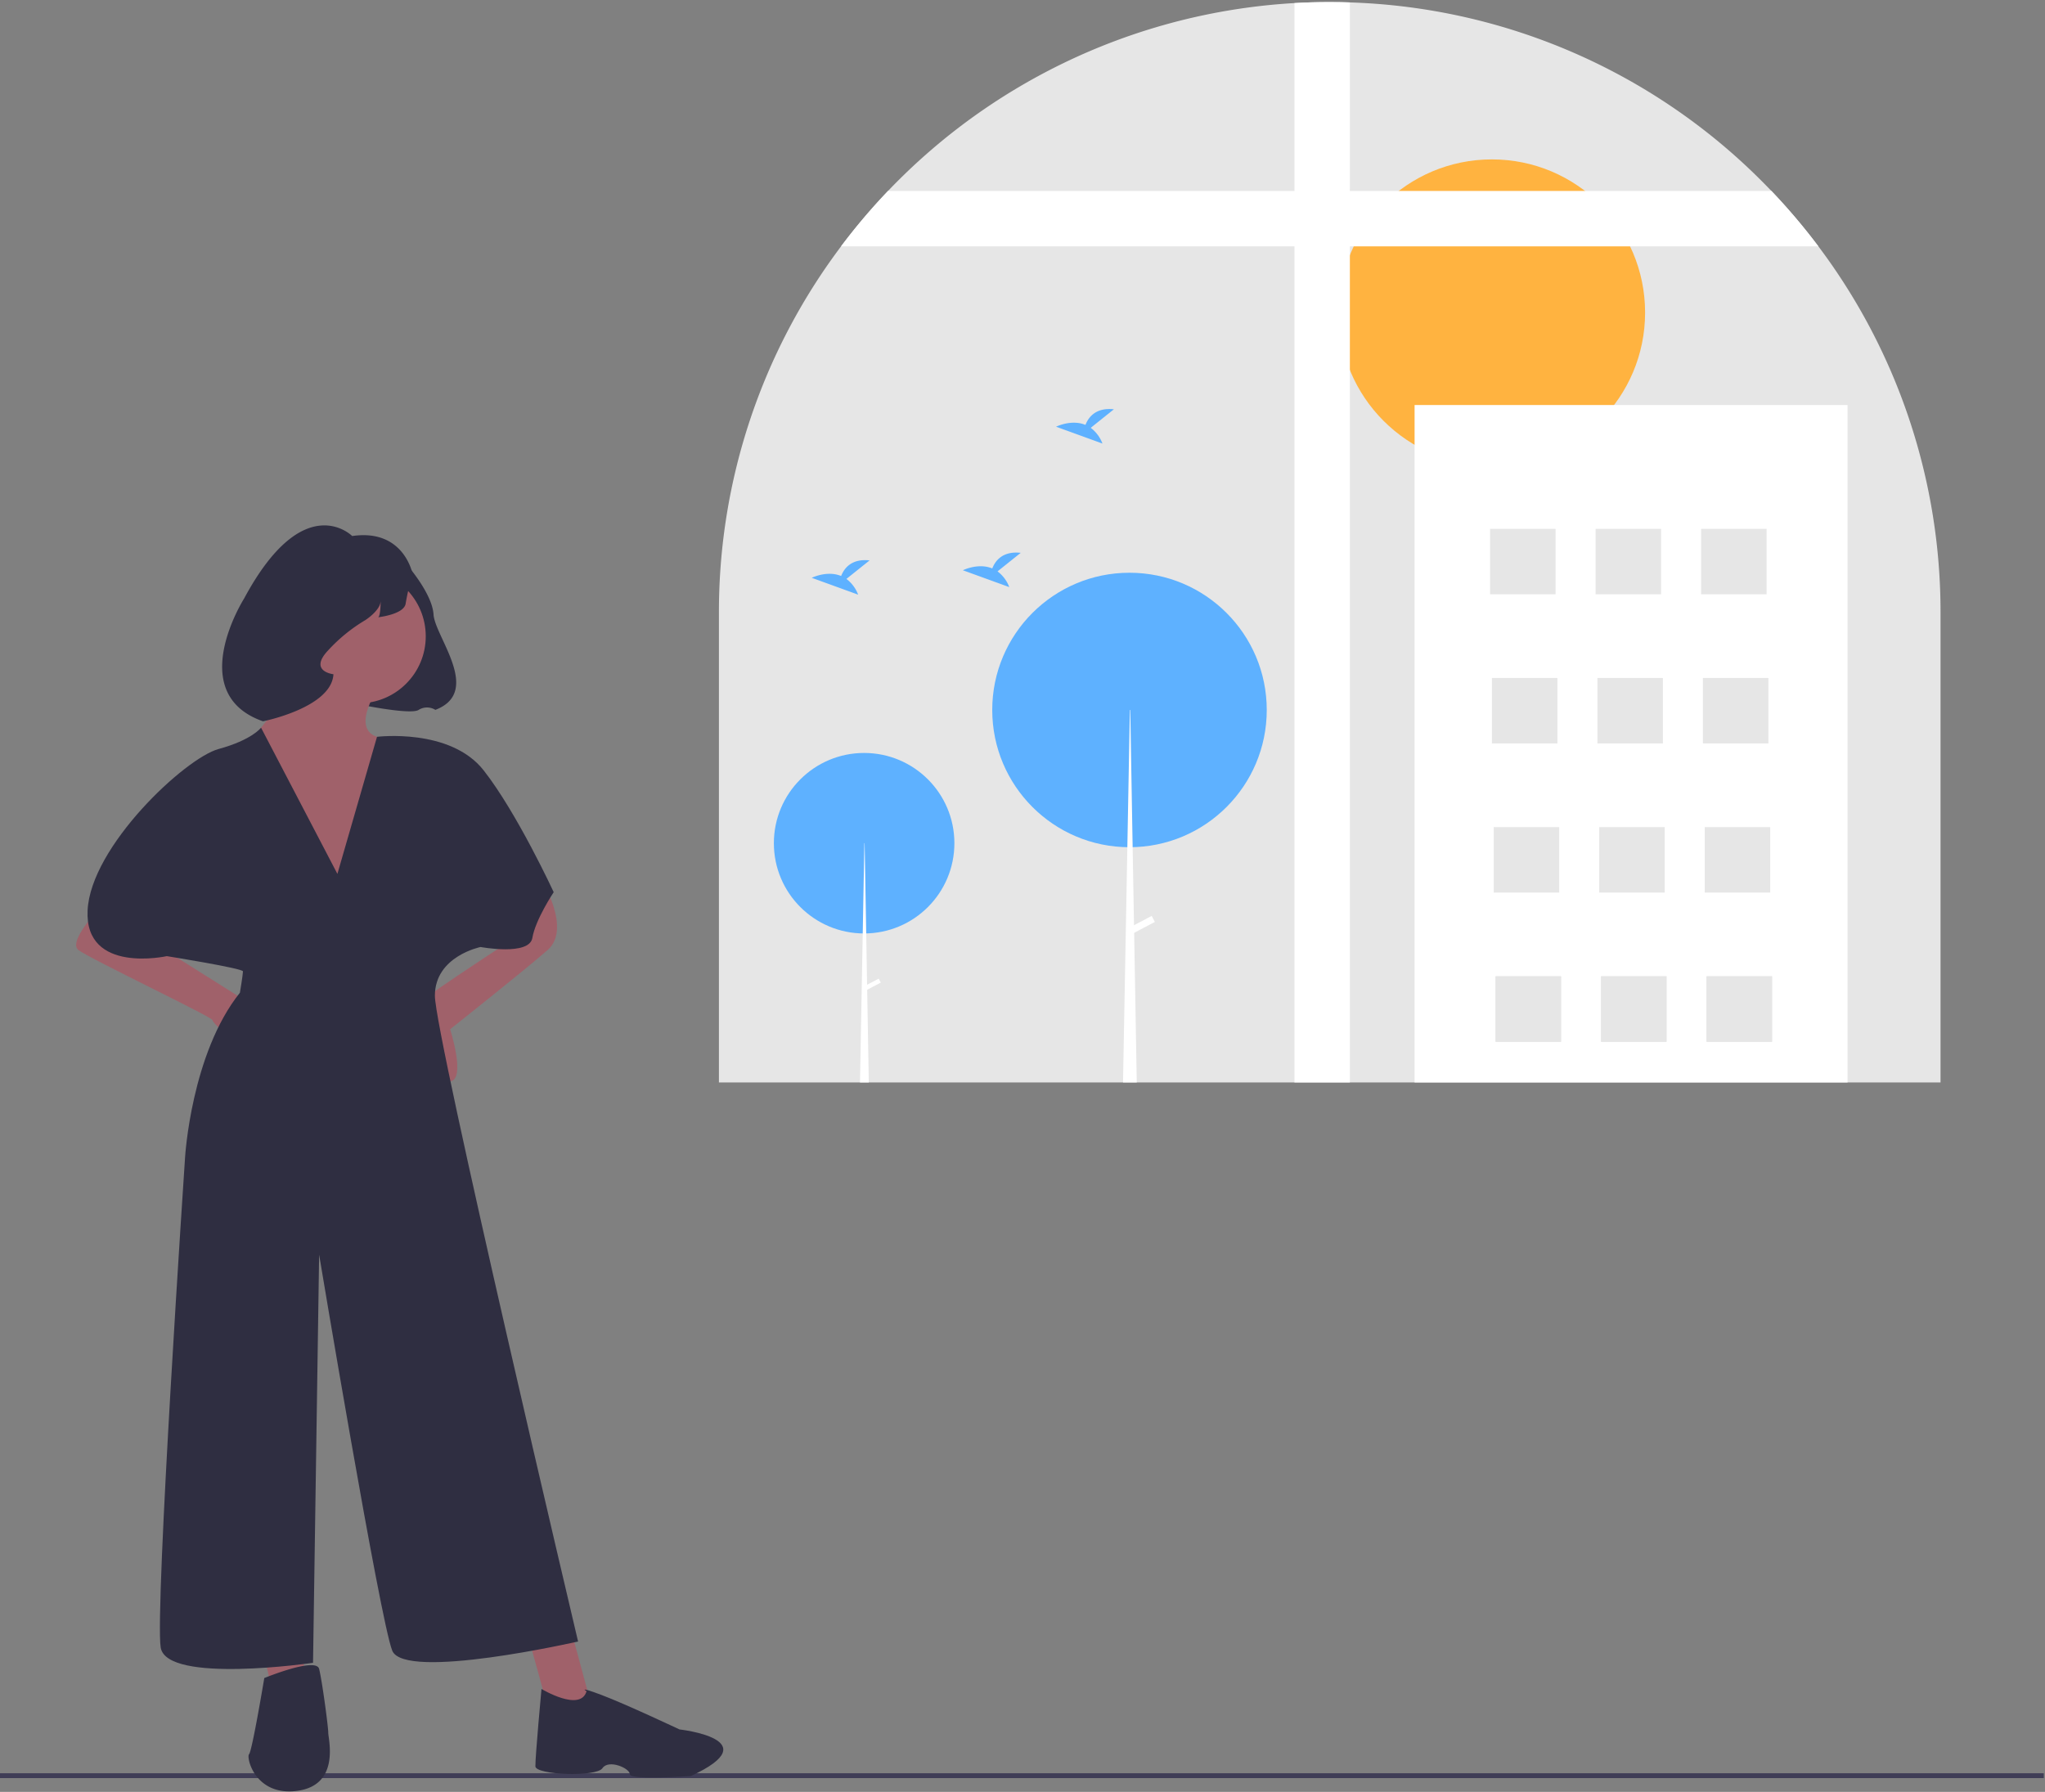 <svg xmlns="http://www.w3.org/2000/svg" width="841" height="737" fill="none"><rect width="100%" height="100%" fill="#808080" stroke="none"/><g clip-path="url(#KqnvwOVW__a)"><path fill="#3F3D56" d="M840.5 729.342H0v2h840.5z"/><path fill="#E6E6E6" d="M798.037 252.043v193.18h-502.38v-193.18a250 250 0 0 1 50.23-150.72 251.15 251.15 0 0 1 186.46-100.06q7.185-.42 14.5-.41c2.77 0 5.54.04 8.28.14a250.36 250.36 0 0 1 169.33 73.43c1.36 1.36 2.69 2.73 4.03 4.11a253 253 0 0 1 19.32 22.79 250.06 250.06 0 0 1 50.23 150.72"/><path fill="#FFB340" d="M613.541 191.56c34.794 0 63-28.206 63-63s-28.206-63-63-63-63 28.206-63 63 28.206 63 63 63"/><path fill="#fff" d="M555.13.995V445.22h-22.788V1.264q7.194-.42 14.501-.414c2.776 0 5.542.041 8.287.145"/><path fill="#fff" d="M747.806 101.325H345.883a252 252 0 0 1 19.318-22.788h363.286a252 252 0 0 1 19.319 22.788m11.99 65.258h-178.05v278.64h178.05z"/><path fill="#E6E6E6" d="M639.725 217.506h-26.932v26.932h26.932zm43.391 0h-26.932v26.932h26.932zm43.39 0h-26.932v26.932h26.932zm-86.033 61.345h-26.932v26.932h26.932zm43.391 0h-26.932v26.932h26.932zm43.39 0h-26.932v26.932h26.932zm-86.033 61.346h-26.932v26.932h26.932zm43.391 0H657.68v26.932h26.932zm43.391 0H701.07v26.932h26.933zm-86.034 61.345h-26.932v26.932h26.932zm43.391 0h-26.932v26.932h26.932zm43.391 0h-26.933v26.932h26.933z"/><path fill="#E6E6E6" d="M641.969 401.542h-26.932v26.932h26.932zm43.391 0h-26.932v26.932h26.932zm43.391 0h-26.933v26.932h26.933z"/><path fill="#5EB1FF" d="M355.371 383.931c20.501 0 37.119-16.619 37.119-37.119 0-20.501-16.618-37.12-37.119-37.12-20.5 0-37.119 16.619-37.119 37.12s16.619 37.119 37.119 37.119"/><path fill="#fff" d="M357.288 445.222h-3.62l1.13-61.3.68-37.11h.1l.65 37.11.36 21.111.04 2.049z"/><path fill="#fff" d="m362.232 404.134-.855-1.624-6.136 3.231.855 1.624z"/><path fill="#5EB1FF" d="M464.501 348.462c31.175 0 56.446-25.272 56.446-56.446 0-31.175-25.271-56.447-56.446-56.447s-56.446 25.272-56.446 56.447c0 31.174 25.272 56.446 56.446 56.446"/><path fill="#fff" d="M467.488 445.223h-5.65l1.17-63.61.61-33.16 1.04-56.44h.16l.98 56.43.56 32.11.06 3.12z"/><path fill="#fff" d="m474.935 379.186-1.3-2.47-9.331 4.912 1.3 2.47z"/><path fill="#5EB1FF" d="m348.079 238.116 9.535-7.626c-7.407-.818-10.451 3.222-11.697 6.42-5.787-2.403-12.087.746-12.087.746l19.079 6.927a14.45 14.45 0 0 0-4.83-6.467m100.475-62.15 9.535-7.626c-7.408-.818-10.451 3.222-11.697 6.42-5.787-2.403-12.087.746-12.087.746l19.078 6.927a14.44 14.44 0 0 0-4.829-6.467m-38.325 59.043 9.536-7.627c-7.408-.817-10.452 3.223-11.697 6.421-5.787-2.403-12.088.746-12.088.746l19.079 6.926a14.43 14.43 0 0 0-4.83-6.466"/><path fill="#2F2E41" d="M145.795 289.34s22.962 4.917 26.39 2.632a6.45 6.45 0 0 1 6.857 0c19.426-7.428-.178-30.08-.749-39.221-.572-9.142-11.999-21.712-11.999-21.712z"/><path fill="#A0616A" d="M124.975 267.977c0 12.528-25.057 40.091-25.057 40.091l47.608 73.918s18.793-75.171 7.517-78.929c-11.276-3.759 1.253-21.299 1.253-21.299zM69.85 392.009l33.827 21.298-8.77 13.782s-7.517-6.265-7.517-7.518c0-1.252-50.114-25.057-55.126-28.815-5.011-3.759 11.276-20.046 11.276-20.046zm134.861-1.669s-33.38 21.714-34.633 24.22 8.77 31.321 15.177 30.22-.143-21.45-.143-21.45 30.068-23.804 40.091-32.574-2.506-28.816-2.506-28.816zm13.221 285.301 7.561 27.432 17.977-.749-9.252-34.199zm-111.748-5.5 6.264 27.562h12.529v-27.562z"/><path fill="#A0616A" d="M147.527 289.276c15.223 0 27.563-12.341 27.563-27.563s-12.34-27.563-27.563-27.563-27.562 12.341-27.562 27.563 12.34 27.563 27.562 27.563"/><path fill="#2F2E41" d="M107.354 299.299s-3.676 5.01-17.457 8.769c-13.782 3.758-52.62 40.091-53.873 66.401s32.574 18.792 32.574 18.792 31.321 5.012 31.321 6.265c0 1.252-1.252 8.769-1.252 8.769-20.046 25.057-22.552 67.654-22.552 67.654S63.587 662.623 66.093 677.657c2.505 15.034 62.642 6.264 62.642 6.264l2.505-167.881s25.057 150.341 30.069 162.87c5.011 12.528 76.423-3.759 76.423-3.759s-58.884-249.316-58.884-265.603 18.793-20.045 18.793-20.045 20.046 3.758 21.298-3.759c1.253-7.517 8.77-18.792 8.77-18.792s-15.034-32.574-28.815-50.114-43.85-13.782-43.85-13.782l-16.287 56.378zm115.331 395.368s-2.584 27.877-2.505 31.838c.07 3.535 25.07 4.508 27.575.749 2.506-3.758 11.276 0 11.276 2.506s25.057.736 25.057.736c32.574-15.034-4.663-19.182-4.663-19.182s-22.186-10.474-32.209-14.232c-10.023-3.759-5.993-1.499-5.993-1.499-2.505 8.77-18.538-.916-18.538-.916"/><path fill="#2F2E41" d="M102.425 721.507c-1.253 1.253 2.506 17.54 20.046 15.034s12.528-21.298 12.528-23.804-2.506-21.299-3.758-26.31-22.552 3.759-22.552 3.759-5.011 30.068-6.264 31.321m67.269-485.326a93 93 0 0 0-2.857 11.999c-.571 4.571-11.427 5.713-11.427 5.713 1.142 0 1.142-6.856 1.142-6.856 0 4-6.284 7.999-6.284 7.999a67.5 67.5 0 0 0-15.427 12.57c-7.999 8.57 2.285 9.713 2.285 9.713-.771 13.774-28.968 19.356-28.968 19.356-32.567-11.427-7.757-50.526-7.757-50.526 24.568-45.708 44.439-25.68 44.439-25.68 21.426-3.142 24.854 15.712 24.854 15.712"/></g><defs><clipPath id="KqnvwOVW__a"><path fill="#fff" d="M0 .85h840.5v735.953H0z"/></clipPath></defs></svg>